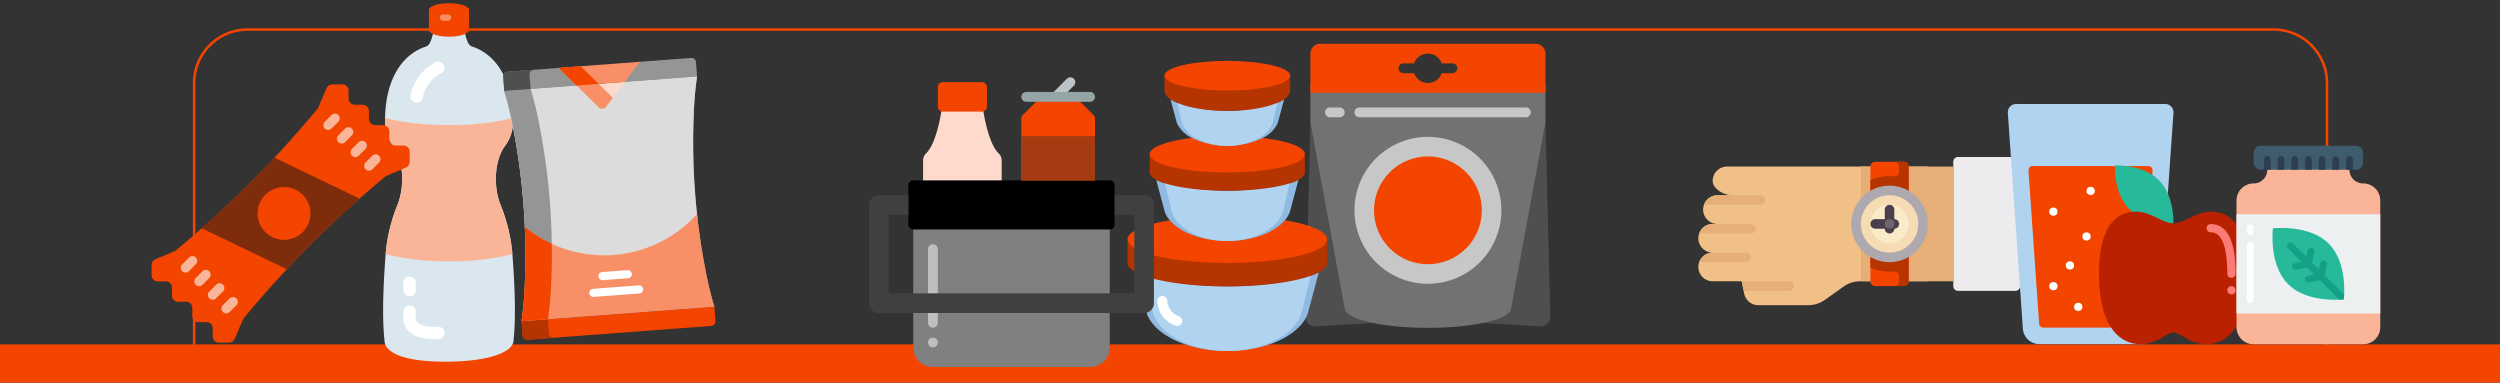 <?xml version="1.0" encoding="UTF-8"?> <svg xmlns="http://www.w3.org/2000/svg" width="980" height="150" viewBox="0 0 980 150"><rect x="0" y="0" width="980" height="150" fill="#333333" stroke="none"/><defs><style>.cls-2{fill:#e6af78}.cls-3{fill:#f34500}.cls-4{fill:#b63400}.cls-11{fill:#4f4f4f}.cls-13{fill:#c7c7c7}.cls-15{fill:#fab599}.cls-16{fill:#fff}.cls-17{fill:#f88f66}.cls-18{fill:#b0d3f0}.cls-19{fill:#26b99a}.cls-21{fill:#fb7b76}.cls-24{fill:#14a085}.cls-25{fill:#2c3e50}.cls-26{fill:#90bae1}.cls-28{fill:#fddacc}.cls-31{fill:#bfbfbf}.cls-35{fill:#959595}</style></defs><g id="Layer_2" data-name="Layer 2"><g id="Layer_1-2" data-name="Layer 1"><path d="M665.746 104.643a5.622 5.622 0 005.622 5.622h11.389l.97 4.85a5.622 5.622 0 005.513 4.519h19.608a11.242 11.242 0 006.535-2.094l7.254-5.181a11.244 11.244 0 016.535-2.094h26.525V65.289H676.99a5.622 5.622 0 00-5.622 5.622c0 3.105 4.391 5.622 7.496 5.622H673.242a5.622 5.622 0 000 11.244h-1.874a5.622 5.622 0 100 11.244 5.622 5.622 0 00-5.622 5.622z" fill="#f0c087"></path><path class="cls-2" d="M729.462 65.29h36.131v44.974h-36.131z"></path><path class="cls-3" d="M733.209 110.265V65.289a1.874 1.874 0 011.874-1.874h11.244a1.874 1.874 0 011.874 1.874v44.975a1.874 1.874 0 01-1.874 1.874H735.083a1.874 1.874 0 01-1.874-1.874z"></path><path class="cls-4" d="M733.209 70.613v34.328a18.617 18.617 0 007.496 1.576q.85 0 1.681-.079a1.872 1.872 0 012.067 1.855v1.972a1.874 1.874 0 01-1.874 1.874h3.748a1.874 1.874 0 001.874-1.874V65.289a1.874 1.874 0 00-1.874-1.874h-3.748a1.874 1.874 0 011.874 1.874v1.972a1.872 1.872 0 01-2.067 1.855q-.83-.077-1.681-.079a18.616 18.616 0 00-7.496 1.576z"></path><path d="M725.713 87.777a14.992 14.992 0 1114.992 14.992 15.009 15.009 0 01-14.992-14.992z" fill="#aea8af"></path><path d="M729.461 87.777a11.244 11.244 0 1011.244-11.244 11.256 11.256 0 00-11.244 11.244z" fill="#f5dcb4"></path><path d="M733.209 87.777a7.496 7.496 0 107.496-7.496 7.504 7.504 0 00-7.496 7.496z" fill="#faebc8"></path><path d="M765.681 112.139V63.415a1.874 1.874 0 011.874-1.874h22.488a1.874 1.874 0 011.874 1.874v48.723a1.874 1.874 0 01-1.874 1.874h-22.488a1.874 1.874 0 01-1.874-1.874z" fill="#edebed"></path><path class="cls-2" d="M701.352 110.265h-18.595l.75 3.748h17.845a1.874 1.874 0 100-3.748zM684.486 102.769a1.874 1.874 0 000-3.748H671.368a5.606 5.606 0 00-5.278 3.748zM686.36 87.777H671.368a5.606 5.606 0 00-5.278 3.748h20.269a1.874 1.874 0 100-3.748zM667.964 80.281h22.143a1.874 1.874 0 000-3.748H673.242a5.606 5.606 0 00-5.278 3.748z"></path><path d="M733.209 87.777a1.873 1.873 0 001.874 1.874h3.748a1.874 1.874 0 103.748 0 1.874 1.874 0 100-3.748V82.155a1.874 1.874 0 10-3.748 0v3.748H735.083a1.873 1.873 0 00-1.874 1.874z" fill="#4b3f4e"></path><circle cx="740.704" cy="87.776" r="1.874" fill="#6f6571"></circle><g><path class="cls-11" d="M605.823 47.886l1.9 75.928a3.84 3.84 0 01-4.32 4.09l-22.173-1.286H538.265l-22.173 1.286a3.841 3.841 0 01-4.32-4.09l1.9-75.928z"></path><path d="M513.672 32.528v15.359l13.439 72.953c0 4.243 14.61 7.679 32.637 7.679s32.637-3.436 32.637-7.679l13.439-72.953V32.528z" fill="#727272"></path><path class="cls-13" d="M525.192 45.966h-3.84a1.92 1.92 0 010-3.84h3.84a1.92 1.92 0 010 3.84zM598.143 45.966h-65.273a1.92 1.92 0 110-3.84h65.273a1.92 1.92 0 010 3.84zM588.545 82.442a28.797 28.797 0 11-28.797-28.797 28.797 28.797 0 0128.797 28.797z"></path><path class="cls-3" d="M580.866 82.442a21.118 21.118 0 11-21.118-21.117 21.119 21.119 0 0121.118 21.117zM569.346 28.688h-4.185a5.737 5.737 0 01-10.828 0h-4.185a1.92 1.92 0 010-3.84h4.185a5.737 5.737 0 0110.828 0h4.185a1.92 1.92 0 110 3.84zm32.637-11.519h-84.471a3.852 3.852 0 00-3.84 3.84v15.358h92.151V21.009a3.852 3.852 0 00-3.84-3.84z"></path></g><path class="cls-3" d="M0 135h980v15H0z"></path><path class="cls-3" d="M912.692 144.999H75.601V32.542a21.496 21.496 0 0121.472-21.472H891.221A21.496 21.496 0 01912.692 32.542zm-836.092-1h835.092V32.542a20.495 20.495 0 00-20.472-20.472H97.072A20.495 20.495 0 0076.601 32.542z"></path><g><path d="M200.764 98.531a66.089 66.089 0 00-4.644-18.439c-2.818-7.29-2.241-17.599 1.936-23.004a15.809 15.809 0 003.045-9.756c-.119-22.538-12.363-27.917-15.777-28.978a2.95 2.95 0 01-1.708-1.349 14.406 14.406 0 01-1.468-4.874 2.972 2.972 0 00-3.198-2.561c-.94.08-1.921.124-2.936.124s-1.996-.044-2.936-.124a2.972 2.972 0 00-3.198 2.561 14.406 14.406 0 01-1.468 4.874 2.959 2.959 0 01-1.708 1.349c-3.414 1.061-15.66 6.442-15.777 28.978a15.793 15.793 0 003.045 9.756c4.179 5.405 4.753 15.714 1.936 23.004a66.151 66.151 0 00-4.644 18.439c-.848 10.476-1.633 25.039-.548 34.814 0 4.656 6.817 8.431 23.893 8.431s26.703-3.775 26.703-8.431c1.085-9.773.3-24.336-.547-34.814z" fill="#dae7ef"></path><path class="cls-15" d="M150.973 46.199c-.01.385-.044.739-.046 1.134a15.793 15.793 0 003.045 9.756c4.179 5.405 4.753 15.714 1.936 23.004a66.151 66.151 0 00-4.644 18.439c-.029.356-.056.751-.085 1.117a99.543 99.543 0 0024.835 2.786 99.67 99.67 0 0024.835-2.784c-.029-.366-.056-.761-.085-1.117a66.067 66.067 0 00-4.644-18.439c-2.818-7.29-2.243-17.599 1.936-23.004a15.809 15.809 0 003.045-9.756c-.002-.397-.036-.749-.046-1.134-6.372 1.744-15.224 2.837-25.041 2.837s-18.672-1.093-25.041-2.839z"></path><path class="cls-16" d="M170.543 132.96c-4.937 0-8.489-1.136-10.57-3.382a6.657 6.657 0 01-1.839-4.758v-2.713a2.423 2.423 0 014.845 0l-.017 3.062a2.056 2.056 0 00.652 1.209c.741.729 2.791 1.941 8.092 1.715a2.382 2.382 0 012.515 2.326 2.421 2.421 0 01-2.326 2.515c-.463.017-.913.027-1.352.027zM160.554 116.096a2.42 2.42 0 01-2.423-2.423v-2.835a2.423 2.423 0 014.845 0v2.835a2.42 2.42 0 01-2.423 2.423zM163.369 40.219a2.397 2.397 0 01-.431-.039 2.426 2.426 0 01-1.958-2.813c1.604-8.957 9.432-12.835 9.761-12.995a2.423 2.423 0 012.117 4.358c-.119.058-5.955 3.05-7.111 9.495a2.42 2.42 0 01-2.379 1.994z"></path><path class="cls-3" d="M176.014 1.262c-4.346 0-7.869 1.175-7.869 2.624v7.869c0 1.449 3.523 2.624 7.869 2.624s7.869-1.175 7.869-2.624V3.886c0-1.449-3.523-2.624-7.869-2.624z"></path><path class="cls-17" d="M175.645 8.119h-1.97a1.211 1.211 0 010-2.423h1.97a1.211 1.211 0 110 2.423z"></path></g><g id="_045---Health" data-name="045---Health"><path id="Shape" class="cls-18" d="M849.79 75.915L851.998 44.23a3.264 3.264 0 00-3.263-3.474h-58.402a3.264 3.264 0 00-3.263 3.474l5.892 84.633a6.514 6.514 0 006.525 6.038h40.093a6.44 6.44 0 001.266-.13.206.206 0 00.097-.016z"></path><path id="Shape-2" data-name="Shape" class="cls-3" d="M843.796 66.812a1.623 1.623 0 00-1.623-1.706h-45.389a1.623 1.623 0 00-1.623 1.735l4.181 60.058a1.623 1.623 0 001.607 1.51h39.687z"></path><path id="Shape-3" data-name="Shape" class="cls-19" d="M851.982 87.537c.049-1.753 0-11.2-5.73-16.946-6.347-6.33-17.222-5.73-17.222-5.73s-.601 10.875 5.73 17.222c.341.341 10.388 10.307 10.746 10.616z"></path><circle id="Oval" class="cls-16" cx="819.534" cy="74.843" r="1.623"></circle><circle id="Oval-2" data-name="Oval" class="cls-16" cx="804.925" cy="82.959" r="1.623"></circle><circle id="Oval-3" data-name="Oval" class="cls-16" cx="817.911" cy="92.699" r="1.623"></circle><circle id="Oval-4" data-name="Oval" class="cls-16" cx="811.418" cy="104.061" r="1.623"></circle><circle id="Oval-5" data-name="Oval" class="cls-16" cx="804.925" cy="112.177" r="1.623"></circle><circle id="Oval-6" data-name="Oval" class="cls-16" cx="814.664" cy="120.293" r="1.623"></circle><path id="Shape-4" data-name="Shape" d="M851.998 87.543c4.383 0 8.765-4.584 14.609-4.584s14.609 3.056 14.609 24.444-8.765 27.498-16.07 27.498-10.226-4.584-13.148-4.584-5.843 4.584-13.148 4.584-16.07-6.11-16.07-27.498 8.765-24.444 14.609-24.444 10.226 4.584 14.609 4.584z" fill="#b92100"></path><path id="Shape-5" data-name="Shape" class="cls-21" d="M873.099 107.307c0-10.771-2.185-16.232-6.493-16.232a1.623 1.623 0 010-3.246c6.462 0 9.739 6.553 9.739 19.478a1.623 1.623 0 01-3.246 0z"></path><circle id="Oval-7" data-name="Oval" class="cls-21" cx="874.722" cy="113.8" r="1.623"></circle></g><g id="_012---Homeothapy" data-name="012---Homeothapy"><path id="Shape-6" data-name="Shape" class="cls-15" d="M933.059 78.612v49.637a6.708 6.708 0 01-6.708 6.708h-42.929a6.708 6.708 0 01-6.708-6.708V78.612a6.708 6.708 0 016.708-6.708 5.359 5.359 0 005.366-5.366v-4.373h32.197v4.373a5.359 5.359 0 005.366 5.366 6.688 6.688 0 016.708 6.708z"></path><rect id="Rectangle-path" x="883.422" y="57.148" width="42.929" height="9.391" rx="2.683" fill="#3f5c6c"></rect><path id="Rectangle-path-2" data-name="Rectangle-path" d="M876.714 83.978h56.344v38.904h-56.344z" fill="#ecf0f1"></path><path id="Shape-7" data-name="Shape" class="cls-19" d="M918.919 115.571c-.04 1.127-.121 1.784-.121 1.784s-.657.081-1.757.121c-4.038.188-14.073-.054-20.11-6.091-7.687-7.687-5.956-21.867-5.956-21.867s14.18-1.717 21.867 5.97c6.023 6.023 6.265 16.045 6.077 20.083z"></path><path id="Shape-8" data-name="Shape" class="cls-24" d="M918.919 115.571c-.04 1.127-.121 1.784-.121 1.784s-.657.081-1.757.121l-12.584-12.584-2.281-2.281-5.192-5.192a1.342 1.342 0 111.892-1.892l10.155 10.155 2.281 2.281z"></path><path id="Shape-9" data-name="Shape" class="cls-24" d="M899.915 105.772a1.342 1.342 0 01-.268-2.658l4.093-.818.818-4.093a1.345 1.345 0 012.637.533l-.994 4.964a1.342 1.342 0 01-1.052 1.052l-4.964.994a1.393 1.393 0 01-.271.027z"></path><path id="Shape-10" data-name="Shape" class="cls-24" d="M904.887 110.742a1.342 1.342 0 01-.268-2.658l4.093-.818.818-4.093a1.342 1.342 0 112.631.526l-.994 4.964a1.342 1.342 0 01-1.052 1.052l-4.96 1.001a1.37 1.37 0 01-.268.027z"></path><path id="Shape-11" data-name="Shape" class="cls-16" d="M882.081 92.028a1.342 1.342 0 01-1.342-1.342v-1.342a1.342 1.342 0 112.683 0V90.686a1.342 1.342 0 01-1.342 1.341z"></path><path id="Shape-12" data-name="Shape" class="cls-16" d="M882.081 118.858a1.342 1.342 0 01-1.342-1.342V96.052a1.342 1.342 0 012.683 0v21.465a1.342 1.342 0 01-1.342 1.342z"></path><path id="Shape-13" data-name="Shape" class="cls-25" d="M906.228 62.514v4.025h-2.683v-4.025a1.342 1.342 0 012.683 0z"></path><path id="Shape-14" data-name="Shape" class="cls-25" d="M900.862 62.514v4.025H898.179v-4.025a1.342 1.342 0 012.683 0z"></path><path id="Shape-15" data-name="Shape" class="cls-25" d="M895.496 62.514v4.025h-2.683v-4.025a1.342 1.342 0 012.683 0z"></path><path id="Shape-16" data-name="Shape" class="cls-25" d="M890.13 62.514v4.025h-2.683v-4.025a1.342 1.342 0 012.683 0z"></path><path id="Shape-17" data-name="Shape" class="cls-25" d="M911.594 62.514v4.025h-2.683v-4.025a1.342 1.342 0 012.683 0z"></path><path id="Shape-18" data-name="Shape" class="cls-25" d="M916.961 62.514v4.025h-2.683v-4.025a1.342 1.342 0 012.683 0z"></path><path id="Shape-19" data-name="Shape" class="cls-25" d="M922.327 62.514v4.025h-2.683v-4.025a1.342 1.342 0 012.683 0z"></path></g><g><path class="cls-26" d="M516.951 106.746l-3.725 14.019-.04.039-.607 2.333-.02.059c-3.235 8.254-16.077 14.391-31.449 14.391s-28.213-6.137-31.449-14.391l-.02-.059-.607-2.333-.04-.039-3.725-14.019a13.733 13.733 0 001.529.744c6.647 2.843 19.509 4.784 34.312 4.784s27.665-1.941 34.312-4.784a13.733 13.733 0 001.529-.744z"></path><path class="cls-18" d="M514.115 106.746l-3.431 14.019-.036.039-.558 2.333-.018.059c-2.979 8.254-14.805 14.391-28.96 14.391s-25.981-6.137-28.96-14.391l-.017-.059-.56-2.333-.036-.039-3.431-14.019a12.324 12.324 0 001.408.744c6.122 2.843 17.965 4.784 31.597 4.784s25.475-1.941 31.596-4.784a12.324 12.324 0 001.408-.744z"></path><path class="cls-3" d="M520.245 93.864c0 5.078-17.528 11.156-39.135 11.156s-39.135-6.078-39.135-11.156c0-3.038 6.255-5.744 15.92-7.43h.02c.215-.02.411-.059.627-.098 4.039 4.803 12.627 6.156 22.567 6.156 9.941 0 18.528-1.353 22.567-6.156.216.039.412.078.627.098h.02c9.666 1.686 15.92 4.392 15.92 7.43z"></path><path class="cls-16" d="M461.503 127.784a1.961 1.961 0 01-.62-.102 10.51 10.51 0 01-7.222-9.701 1.961 1.961 0 013.922-.012 6.602 6.602 0 004.541 5.995 1.961 1.961 0 01-.62 3.82z"></path><path class="cls-4" d="M520.245 93.864V103.06c0 1.294-1.176 2.569-3.294 3.686a13.733 13.733 0 01-1.529.744c-6.647 2.843-19.509 4.784-34.312 4.784s-27.665-1.941-34.312-4.784a13.733 13.733 0 01-1.529-.744c-2.118-1.117-3.294-2.392-3.294-3.686v-9.196c0 5.078 17.528 9.196 39.135 9.196s39.135-4.118 39.135-9.196z"></path><path class="cls-26" d="M508.991 70.455v.019l-2.901 10.901-.02.02-.49 1.823-.02.04a11.033 11.033 0 01-1.882 3.078c-4.039 4.803-12.626 8.116-22.567 8.116-9.94 0-18.528-3.313-22.567-8.116a11.033 11.033 0 01-1.882-3.078l-.02-.04-.49-1.823-.02-.02L453.23 70.474v-.019a9.851 9.851 0 001.196.588c5.176 2.215 15.176 3.725 26.685 3.725S502.619 73.258 507.795 71.043a9.852 9.852 0 001.196-.588z"></path><path class="cls-18" d="M505.864 70.455v.019L503.287 81.375l-.017.02-.435 1.823-.017.04a11.381 11.381 0 01-1.671 3.078c-3.587 4.803-11.211 8.116-20.036 8.116s-16.45-3.313-20.036-8.116a11.382 11.382 0 01-1.671-3.078l-.017-.04-.435-1.823-.017-.02-2.577-10.901v-.019a8.387 8.387 0 001.062.588c4.596 2.215 13.474 3.725 23.692 3.725 10.219 0 19.097-1.51 23.692-3.725a8.387 8.387 0 001.062-.588z"></path><path class="cls-3" d="M511.54 60.436c0 3.961-13.627 10.097-30.429 10.097S450.681 64.396 450.681 60.436c0-2.353 4.862-4.451 12.372-5.764 1.314-.235 2.725-.431 4.196-.608L481.519 52.102l13.453 1.961c1.471.177 2.882.392 4.196.608 7.51 1.314 12.372 3.411 12.372 5.764z"></path><path class="cls-4" d="M511.54 60.436v7.156c0 1.019-.901 2-2.549 2.863a9.852 9.852 0 01-1.196.588c-5.176 2.215-15.176 3.725-26.685 3.725S459.602 73.258 454.426 71.043a9.851 9.851 0 01-1.196-.588c-1.648-.863-2.549-1.844-2.549-2.863v-7.156c0 3.961 13.627 7.156 30.429 7.156s30.429-3.195 30.429-7.156z"></path><path class="cls-26" d="M503.383 38.888l-2.059 7.725-.019.019-.392 1.471v.039a12.215 12.215 0 01-5.941 5.921 32.192 32.192 0 01-27.723 0 12.215 12.215 0 01-5.941-5.921v-.039l-.392-1.471-.019-.019-2.059-7.725c.216.137.431.274.666.411 4.196 2.49 12.294 4.177 21.607 4.177s17.411-1.687 21.607-4.177c.235-.137.45-.274.666-.411z"></path><path class="cls-18" d="M501.125 38.888l-1.85 7.725-.017.019-.353 1.471v.039a11.695 11.695 0 01-5.338 5.921 26.298 26.298 0 01-24.913 0 11.699 11.699 0 01-5.338-5.921v-.039l-.353-1.471-.017-.019-1.85-7.725c.193.137.388.274.599.411 3.771 2.49 11.048 4.177 19.417 4.177s15.646-1.687 19.416-4.177c.212-.137.406-.274.599-.411z"></path><path class="cls-3" d="M505.755 29.673c0 3.195-11.038 7.744-24.645 7.744s-24.645-4.549-24.645-7.744c0-1.922 3.941-3.627 10.038-4.687a96.025 96.025 0 0129.214 0c6.097 1.059 10.038 2.765 10.038 4.687z"></path><path class="cls-4" d="M505.755 29.673v5.783a4.509 4.509 0 01-2.372 3.431c-.216.137-.431.274-.666.411-4.196 2.49-12.294 4.177-21.607 4.177s-17.411-1.687-21.607-4.177c-.235-.137-.45-.274-.666-.411a4.509 4.509 0 01-2.372-3.431v-5.783c0 3.195 11.038 5.783 24.645 5.783s24.645-2.588 24.645-5.783z"></path></g><g><path d="M413.836 39.9a1.925 1.925 0 01-1.361-3.286l5.776-5.776a1.925 1.925 0 012.722 2.722l-5.776 5.776a1.917 1.917 0 01-1.361.564z" fill="#bdc3c7"></path><path class="cls-28" d="M392.657 78.407V62.877a3.952 3.952 0 00-1.223-2.805c-4.828-4.77-6.478-20.171-6.478-20.171H369.553s-1.65 15.401-6.478 20.171a3.953 3.953 0 00-1.223 2.805v15.53z"></path><path d="M435.014 82.257v53.909a7.699 7.699 0 01-7.701 7.701h-61.61a7.699 7.699 0 01-7.701-7.701V82.257z" fill="gray"></path><path d="M358.002 70.705h77.013a1.925 1.925 0 011.925 1.925v15.403a1.925 1.925 0 01-1.925 1.925h-77.013a1.925 1.925 0 01-1.925-1.925V72.631a1.925 1.925 0 011.925-1.925z"></path><path class="cls-3" d="M429.238 46.474V70.705h-28.88V46.474a1.924 1.924 0 01.564-1.361l7.137-7.137h13.477l7.137 7.137a1.925 1.925 0 01.564 1.361z"></path><path d="M427.313 39.9H402.284a1.925 1.925 0 010-3.851h25.029a1.925 1.925 0 11-0 3.851z" fill="#95a5a5"></path><path class="cls-31" d="M365.703 95.734a1.925 1.925 0 00-1.925 1.925v17.328a1.925 1.925 0 003.851 0v-17.328a1.925 1.925 0 00-1.925-1.925zM365.703 120.764a1.925 1.925 0 00-1.925 1.925v3.851a1.925 1.925 0 103.851 0v-3.851a1.925 1.925 0 00-1.925-1.925zM364.336 132.874a2.018 2.018 0 00-.558 1.367 1.335 1.335 0 00.037.384 1.258 1.258 0 00.116.347 1.425 1.425 0 00.173.347 3.211 3.211 0 00.231.289 1.988 1.988 0 001.367.558 1.948 1.948 0 001.348-.558 3.513 3.513 0 00.25-.289 1.492 1.492 0 00.173-.347 1.191 1.191 0 00.115-.347 2.433 2.433 0 00.039-.384 1.961 1.961 0 00-.577-1.367 1.991 1.991 0 00-2.715 0z"></path><path d="M356.076 76.481h-11.552a3.862 3.862 0 00-3.851 3.851v38.506a3.862 3.862 0 003.851 3.851h103.967a3.862 3.862 0 003.851-3.851V80.332a3.862 3.862 0 00-3.851-3.851h-11.552v7.701h7.701v30.805h-96.266V84.183h7.701v-7.701z" fill="#404040"></path><path fill="#a63b11" d="M400.359 53.377h28.88v17.328h-28.88z"></path><path class="cls-3" d="M369.553 32.199h15.403a1.925 1.925 0 011.925 1.925v7.701a1.925 1.925 0 01-1.925 1.925H369.553a1.925 1.925 0 01-1.925-1.925v-7.701a1.926 1.926 0 011.925-1.925z"></path></g><g><path class="cls-3" d="M151.283 69.024l7.823-3.353a2.472 2.472 0 001.497-2.271V59.512a2.471 2.471 0 00-2.47-2.47h-3.048a2.471 2.471 0 01-2.47-2.47V51.523a2.471 2.471 0 00-2.47-2.47h-3.048a2.471 2.471 0 01-2.47-2.47v-3.048a2.471 2.471 0 00-2.47-2.47h-3.048a2.471 2.471 0 01-2.47-2.47V35.547a2.467 2.467 0 00-2.468-2.47h-3.89a2.472 2.472 0 00-2.271 1.497l-3.352 7.823a416.9 416.9 0 01-55.918 55.918l-7.882 3.378a2.372 2.372 0 00-1.439 2.18v4.054a2.372 2.372 0 002.372 2.372h3.246a2.372 2.372 0 012.372 2.372v3.246a2.372 2.372 0 002.372 2.372h3.246a2.372 2.372 0 012.372 2.372v3.246a2.372 2.372 0 002.372 2.372h3.246a2.372 2.372 0 012.372 2.372v3.246a2.372 2.372 0 002.372 2.372h4.054a2.373 2.373 0 002.18-1.437l3.378-7.882a415.926 415.926 0 0155.909-55.929z"></path><path class="cls-15" d="M128.65 50.935a1.883 1.883 0 01-1.331-3.214l2.662-2.662a1.883 1.883 0 012.662 2.662l-2.662 2.662a1.884 1.884 0 01-1.331.552zM133.975 56.262A1.883 1.883 0 01132.644 53.048l2.662-2.664a1.883 1.883 0 012.662 2.662l-2.662 2.664a1.881 1.881 0 01-1.331.552zM139.302 61.587a1.883 1.883 0 01-1.331-3.214l2.662-2.662a1.883 1.883 0 012.662 2.662l-2.662 2.662a1.87 1.87 0 01-1.331.552zM144.627 66.912a1.883 1.883 0 01-1.331-3.214l2.662-2.662a1.883 1.883 0 012.662 2.662l-2.662 2.662a1.87 1.87 0 01-1.331.552zM72.731 106.853a1.883 1.883 0 01-1.331-3.214l2.662-2.662a1.883 1.883 0 112.662 2.662l-2.662 2.662a1.87 1.87 0 01-1.331.552zM78.057 112.18A1.883 1.883 0 0176.726 108.966l2.662-2.662a1.883 1.883 0 012.662 2.662l-2.662 2.662a1.876 1.876 0 01-1.331.552zM83.382 117.507a1.883 1.883 0 01-1.331-3.214l2.662-2.662a1.883 1.883 0 112.662 2.662l-2.662 2.662a1.884 1.884 0 01-1.331.552zM88.709 122.832a1.883 1.883 0 01-1.331-3.214l2.662-2.662a1.883 1.883 0 012.662 2.662l-2.662 2.662a1.881 1.881 0 01-1.331.552z"></path><path d="M112.454 105.556q13.588-14.517 28.516-27.692l-33.404-16.084Q93.978 76.298 79.05 89.472z" fill="#7d2c0c"></path><circle class="cls-3" cx="111.341" cy="83.669" r="10.356"></circle></g><g><path class="cls-35" d="M219.319 26.587l-20.487 1.54a1.737 1.737 0 00-1.602 1.863l.426 5.67 28.709-2.159c-.723-.709-6.259-6.141-7.047-6.914zM270.963 22.704l-20.487 1.54c-.664.882-5.325 7.081-5.934 7.89l28.709-2.159-.426-5.67a1.737 1.737 0 00-1.863-1.602z"></path><path class="cls-35" d="M271.949 44.903a133.685 133.685 0 011.303-14.927l-75.596 5.684a133.63 133.63 0 013.521 14.564 261.064 261.064 0 014.568 60.751 133.689 133.689 0 01-1.303 14.927l75.596-5.684a133.629 133.629 0 01-3.521-14.564 261.064 261.064 0 01-4.568-60.751z"></path><path d="M205.794 90.371a51.349 51.349 0 0067.597-5.05 261.062 261.062 0 01-1.442-40.417 133.684 133.684 0 011.303-14.927l-28.709 2.159-7.049 9.374a1.837 1.837 0 01-2.756.207l-8.372-8.214-28.709 2.159a133.677 133.677 0 013.521 14.564 261.083 261.083 0 014.617 40.146z" fill="#dcdcdc"></path><path class="cls-35" d="M205.794 90.371a51.471 51.471 0 0010.516 6.138 261.076 261.076 0 00-4.781-47.062 133.689 133.689 0 00-3.521-14.564l-10.352.778a133.679 133.679 0 013.521 14.564 261.085 261.085 0 014.617 40.146z"></path><path class="cls-3" d="M278.861 127.751l-72.131 5.423a1.737 1.737 0 01-1.863-1.602l-.426-5.67 75.596-5.684.426 5.67a1.737 1.737 0 01-1.602 1.863z"></path><path class="cls-11" d="M209.189 27.349l-10.357.779a1.737 1.737 0 00-1.602 1.863l.426 5.67 10.357-.779-.426-5.67a1.737 1.737 0 011.602-1.863z"></path><path class="cls-4" d="M215.224 130.793l-.426-5.67-10.357.779.426 5.67a1.737 1.737 0 001.863 1.602l10.357-.779a1.737 1.737 0 01-1.863-1.602z"></path><path class="cls-28" d="M237.525 41.931l7.388-9.824-18.918 1.422 8.774 8.609a1.837 1.837 0 002.756-.207z"></path><path class="cls-17" d="M234.661 32.878l-8.666.652 8.774 8.609a1.837 1.837 0 002.756-.207l2.702-3.592zM225.995 33.529l18.918-1.422 5.934-7.89-31.899 2.398z"></path><path class="cls-3" d="M218.948 26.615l7.047 6.914 8.666-.652-7.047-6.914z"></path><path class="cls-17" d="M273.236 83.921a49.054 49.054 0 01-67.499 5.042q.467 10.994.008 22.013a133.689 133.689 0 01-1.303 14.927l75.596-5.684a133.63 133.63 0 01-3.521-14.564q-2.1-10.8-3.28-21.733z"></path><path class="cls-3" d="M216.295 95.584a49.225 49.225 0 01-10.558-6.621q.467 10.994.008 22.013a133.689 133.689 0 01-1.303 14.927l10.352-.778a133.677 133.677 0 001.303-14.927q.306-7.306.199-14.613z"></path><path class="cls-16" d="M246.177 109.075l-9.922.746a1.59 1.59 0 01-.238-3.17l9.922-.746a1.59 1.59 0 11.238 3.17zM250.678 115.032l-17.984 1.352a1.59 1.59 0 01-.238-3.17L250.44 111.862a1.59 1.59 0 01.238 3.17z"></path></g><path fill="none" d="M0 0h980v150H0z"></path></g></g></svg> 